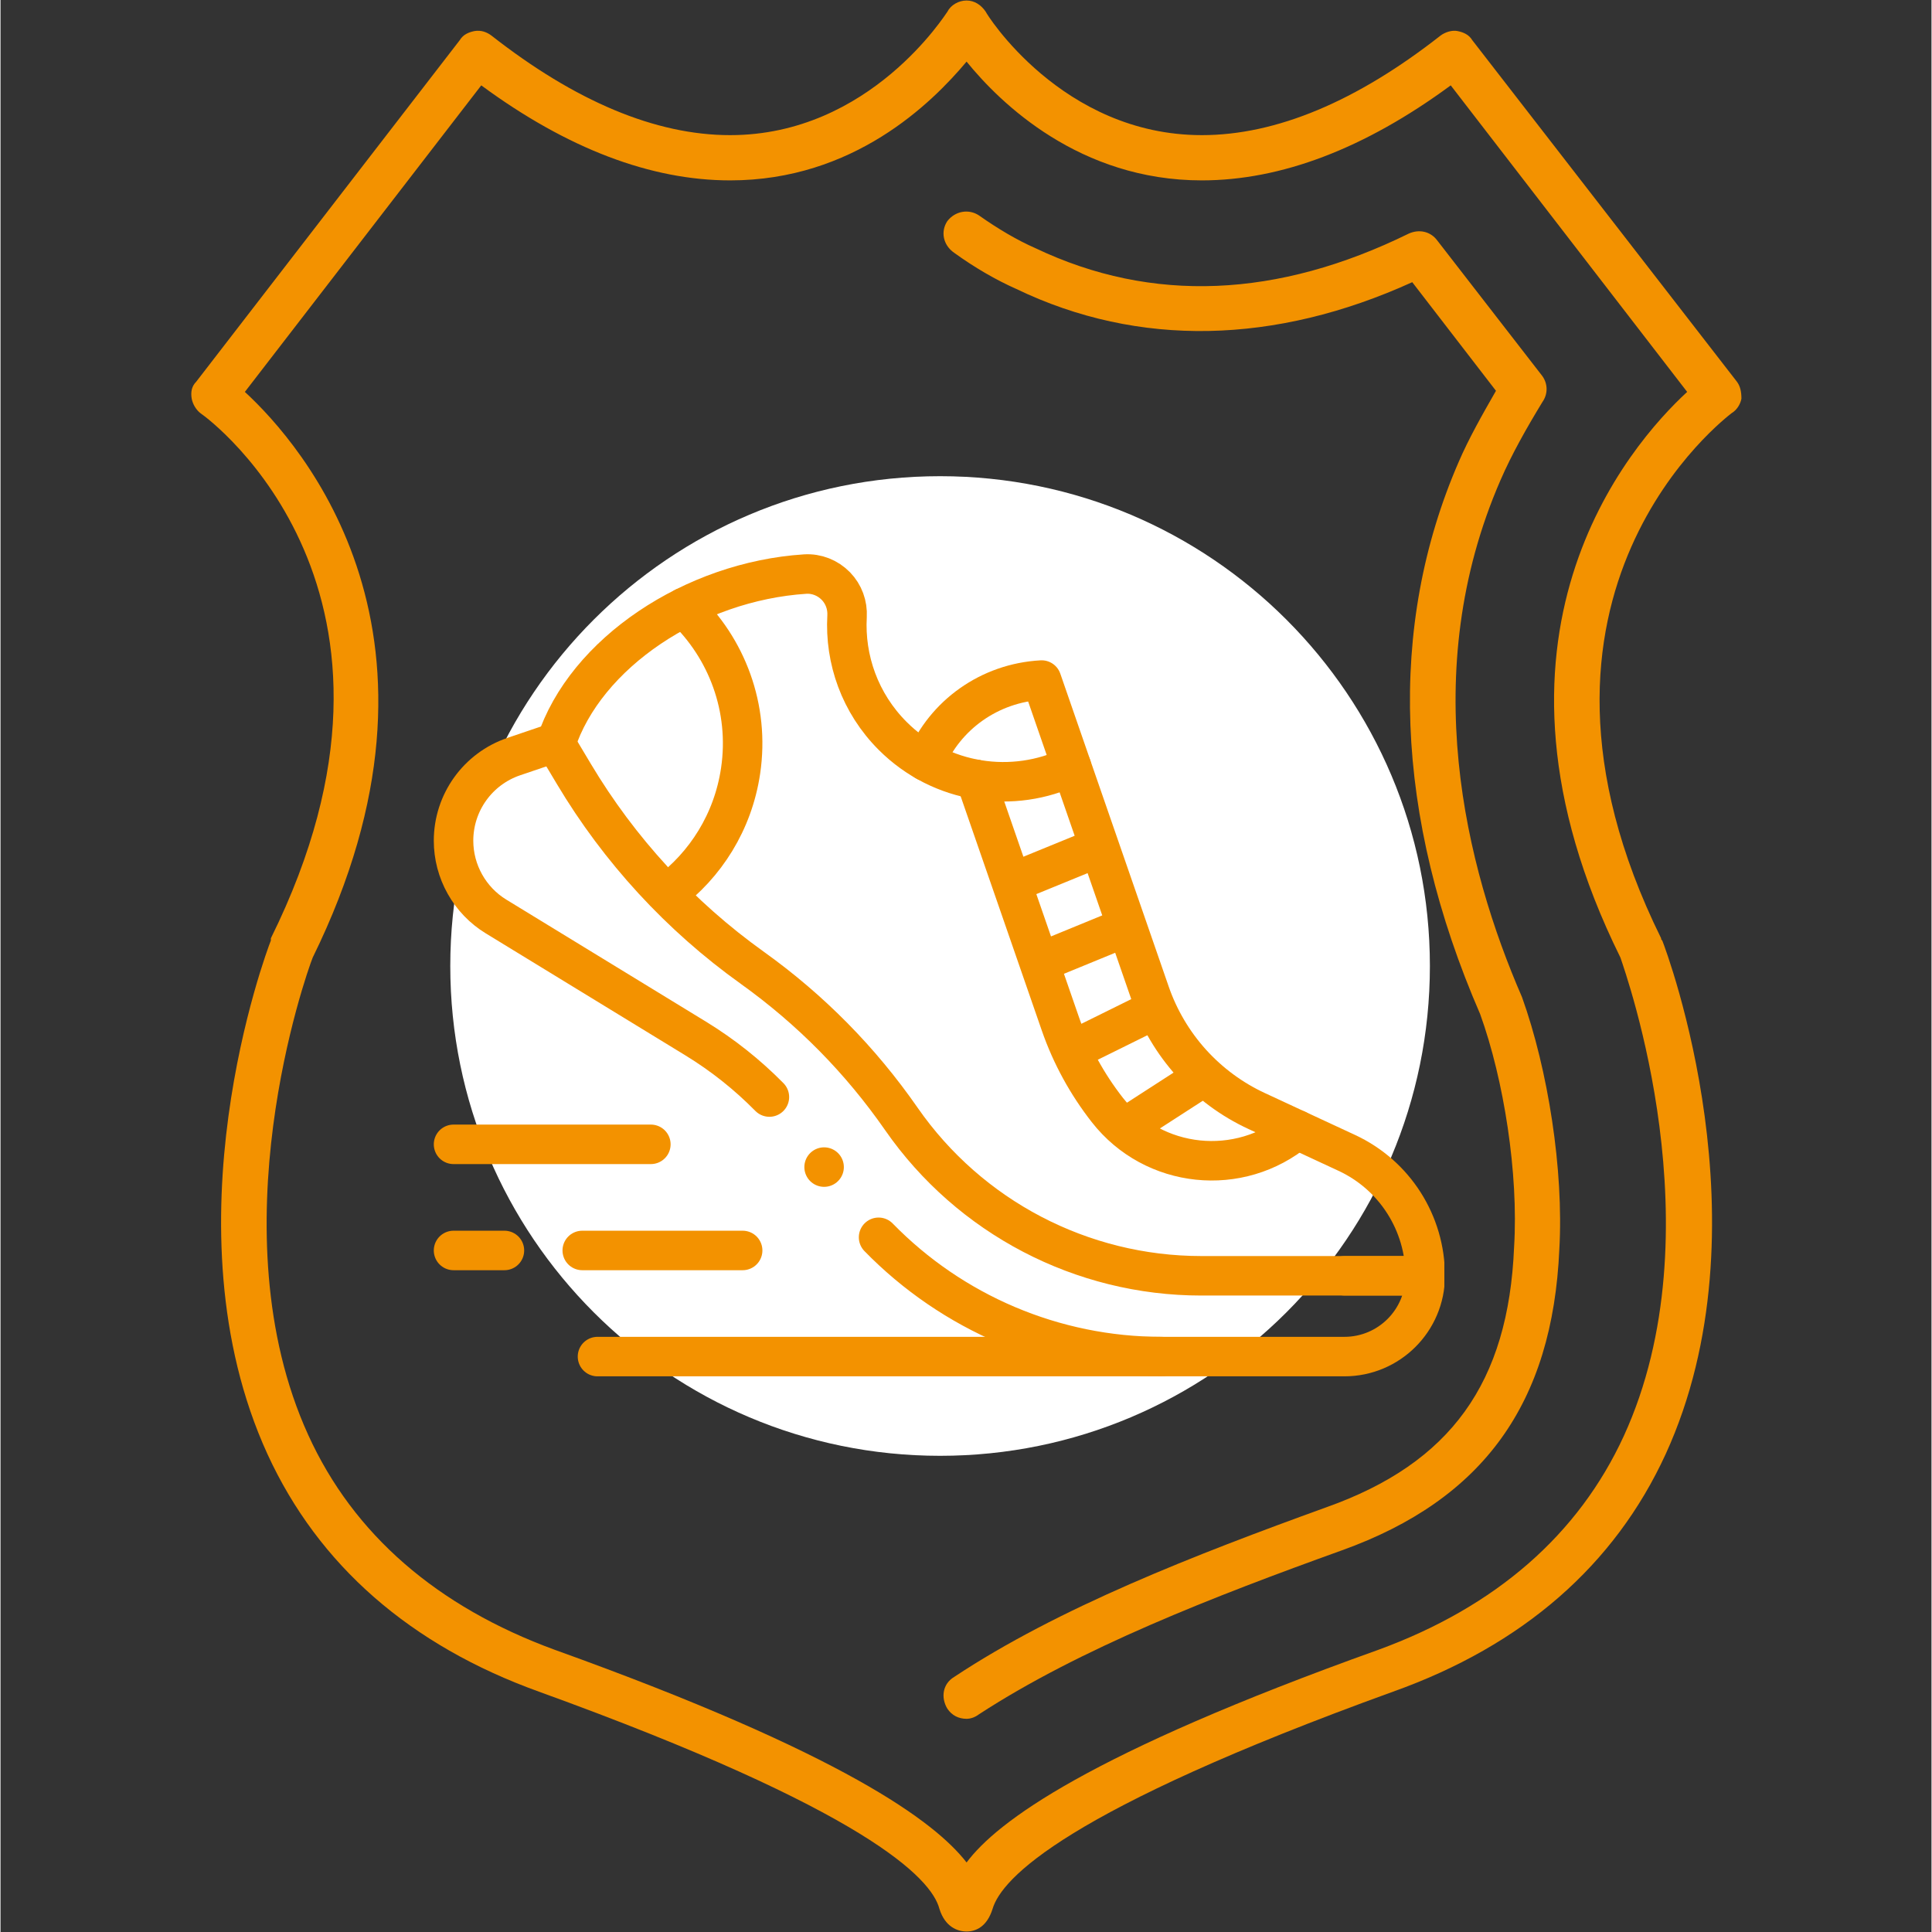 <?xml version="1.0" encoding="UTF-8"?>
<svg xmlns="http://www.w3.org/2000/svg" xmlns:xlink="http://www.w3.org/1999/xlink" width="300" zoomAndPan="magnify" viewBox="0 0 224.88 225" height="300" preserveAspectRatio="xMidYMid meet" version="1.0">
  <rect x="0" y="0" width="224.88" height="225" fill="#333333" stroke="none"/>
  <defs>
    <clipPath id="d47b9a26c5">
      <path d="M 22 0.059 L 203 0.059 L 203 224.938 L 22 224.938 Z M 22 0.059 " clip-rule="nonzero"></path>
    </clipPath>
    <clipPath id="6baf323547">
      <path d="M 52.379 55.457 L 166.465 55.457 L 166.465 169.543 L 52.379 169.543 Z M 52.379 55.457 " clip-rule="nonzero"></path>
    </clipPath>
    <clipPath id="6291774e2c">
      <path d="M 109.422 55.457 C 77.918 55.457 52.379 80.996 52.379 112.5 C 52.379 144.004 77.918 169.543 109.422 169.543 C 140.926 169.543 166.465 144.004 166.465 112.5 C 166.465 80.996 140.926 55.457 109.422 55.457 Z M 109.422 55.457 " clip-rule="nonzero"></path>
    </clipPath>
    <clipPath id="a89f5aad82">
      <path d="M 50.461 84 L 168.148 84 L 168.148 161 L 50.461 161 Z M 50.461 84 " clip-rule="nonzero"></path>
    </clipPath>
    <clipPath id="8a284fabdd">
      <path d="M 62 76 L 168.148 76 L 168.148 151 L 62 151 Z M 62 76 " clip-rule="nonzero"></path>
    </clipPath>
    <clipPath id="33b3d98521">
      <path d="M 50.461 68 L 154 68 L 154 161 L 50.461 161 Z M 50.461 68 " clip-rule="nonzero"></path>
    </clipPath>
  </defs>
  <path fill="#f39200" d="M 125.152 162.629 L 125.941 162.629 C 127.262 162.23 128.184 160.781 127.789 159.332 L 119.094 126.926 C 118.699 125.477 117.25 124.688 115.801 125.082 C 114.48 125.477 113.559 126.926 113.953 128.242 L 122.648 160.781 C 123.047 161.969 124.098 162.629 125.152 162.629 Z M 108.816 101.762 C 109.082 101.762 109.344 101.633 109.609 101.633 C 110.926 101.234 111.848 99.785 111.453 98.34 L 102.23 64.219 C 101.836 62.77 100.387 61.977 99.07 62.371 C 97.621 62.77 96.828 64.219 97.223 65.535 L 106.312 99.785 C 106.711 100.973 107.762 101.762 108.816 101.762 Z M 108.816 101.762 " fill-opacity="1" fill-rule="evenodd"></path>
  <path fill="#f39200" d="M 105.129 87.797 C 105.918 87.797 106.84 87.402 107.234 86.613 L 120.016 68.566 C 120.805 67.379 120.543 65.797 119.355 65.008 C 118.172 64.086 116.59 64.348 115.668 65.535 L 104.207 81.871 L 86.156 73.438 C 84.84 72.914 83.258 73.438 82.734 74.758 C 82.074 76.074 82.602 77.656 84.051 78.312 L 104.074 87.535 C 104.34 87.668 104.734 87.797 105.129 87.797 Z M 107.105 160.52 C 107.895 160.52 108.684 160.125 109.211 159.332 L 120.672 143.129 L 138.723 151.43 C 140.039 152.086 141.621 151.43 142.277 150.113 C 142.805 148.793 142.277 147.344 140.961 146.688 L 120.938 137.465 C 119.75 136.938 118.301 137.203 117.645 138.254 L 104.863 156.305 C 104.074 157.488 104.34 159.203 105.523 159.992 C 106.051 160.387 106.578 160.52 107.105 160.52 Z M 160.062 127.848 C 161.25 127.848 162.305 127.059 162.566 125.871 C 162.961 124.555 162.172 123.105 160.723 122.711 L 128.578 114.016 C 127.262 113.75 125.812 114.543 125.418 115.992 C 125.02 117.309 125.812 118.758 127.262 119.152 L 159.406 127.715 C 159.535 127.848 159.801 127.848 160.062 127.848 Z M 98.805 111.512 C 99.992 111.512 101.043 110.723 101.309 109.535 C 101.703 108.086 100.914 106.637 99.465 106.242 L 65.605 97.152 C 64.156 96.758 62.707 97.68 62.312 98.996 C 61.918 100.445 62.84 101.895 64.156 102.289 L 98.145 111.379 C 98.277 111.379 98.543 111.512 98.805 111.512 Z M 98.805 111.512 " fill-opacity="1" fill-rule="evenodd"></path>
  <path fill="#f39200" d="M 67.055 120.469 C 67.582 120.469 68.109 120.34 68.637 120.074 L 86.684 107.297 C 87.738 106.637 88.004 105.188 87.477 104.004 L 78.254 83.977 C 77.594 82.66 76.145 82.133 74.828 82.66 C 73.512 83.32 72.852 84.902 73.512 86.219 L 81.809 104.266 L 65.605 115.727 C 64.422 116.52 64.156 118.23 64.949 119.418 C 65.477 120.074 66.266 120.469 67.055 120.469 Z M 148.996 142.473 C 149.395 142.473 149.789 142.473 150.184 142.207 C 151.5 141.68 152.027 140.098 151.5 138.781 L 143.07 120.734 L 159.406 109.273 C 160.59 108.352 160.855 106.77 159.934 105.582 C 159.141 104.398 157.562 104.133 156.375 104.926 L 138.328 117.703 C 137.273 118.363 136.879 119.812 137.406 120.867 L 146.625 140.891 C 147.152 141.945 148.074 142.473 148.996 142.473 Z M 77.594 149.98 C 78.254 149.98 78.914 149.715 79.438 149.191 L 103.812 124.949 C 104.863 123.895 104.863 122.184 103.812 121.129 C 102.758 120.074 101.043 120.074 99.992 121.129 L 75.75 145.5 C 74.695 146.422 74.695 148.137 75.75 149.191 C 76.277 149.715 76.938 149.98 77.594 149.98 Z M 122.648 104.926 C 123.309 104.926 123.969 104.66 124.496 104.133 L 149.129 79.5 C 150.184 78.445 150.184 76.863 149.129 75.809 C 148.074 74.758 146.496 74.758 145.441 75.809 L 120.805 100.445 C 119.75 101.5 119.75 103.082 120.805 104.133 C 121.332 104.66 121.992 104.926 122.648 104.926 Z M 122.648 104.926 " fill-opacity="1" fill-rule="evenodd"></path>
  <path fill="#f39200" d="M 94.457 157.094 L 94.723 157.094 C 96.172 156.961 97.223 155.645 97.094 154.195 L 95.117 132.195 C 94.984 131.008 93.93 129.957 92.746 129.824 L 70.746 127.848 C 69.297 127.715 67.977 128.77 67.848 130.219 C 67.715 131.668 68.77 132.984 70.219 133.117 L 89.977 134.961 L 91.824 154.723 C 91.953 156.039 93.141 157.094 94.457 157.094 Z M 154.398 97.152 C 155.848 97.152 156.902 96.098 157.035 94.781 C 157.164 93.332 156.113 92.016 154.664 91.883 L 134.902 90.039 L 133.059 70.277 C 132.926 68.828 131.609 67.773 130.16 67.906 C 128.711 68.039 127.656 69.223 127.789 70.672 L 129.895 92.672 C 129.895 93.992 130.949 95.043 132.266 95.043 L 154.266 97.152 Z M 154.398 97.152 " fill-opacity="1" fill-rule="evenodd"></path>
  <g clip-path="url(#d47b9a26c5)">
    <path fill="#f39200" d="M 112.508 224.941 C 113.559 224.941 114.879 224.414 115.535 222.305 C 116.59 218.75 123.969 210.844 162.172 197.012 C 177.32 191.609 187.992 182.258 193.922 169.348 C 206.043 142.867 194.055 110.852 193.527 109.535 C 193.395 109.402 193.395 109.402 193.395 109.273 C 173.5 68.961 201.297 48.41 201.562 48.145 C 202.223 47.75 202.617 47.09 202.746 46.434 C 202.746 45.641 202.617 44.984 202.223 44.457 L 171.395 4.672 C 171 4.012 170.34 3.75 169.68 3.617 C 169.023 3.484 168.23 3.75 167.703 4.145 C 157.957 11.785 148.602 15.738 139.906 15.738 C 123.57 15.738 114.746 1.508 114.746 1.379 C 114.219 0.586 113.43 0.059 112.508 0.059 C 111.582 0.059 110.66 0.586 110.266 1.379 C 110.133 1.508 101.309 15.738 84.973 15.738 C 76.277 15.738 66.926 11.785 57.176 4.145 C 56.648 3.75 55.988 3.484 55.199 3.617 C 54.539 3.75 53.883 4.012 53.488 4.672 L 22.789 44.457 C 22.266 44.984 22.133 45.641 22.266 46.434 C 22.395 47.09 22.789 47.75 23.316 48.145 C 24.504 48.934 51.379 69.09 31.484 109.273 L 31.484 109.535 C 30.957 110.852 18.969 142.867 31.09 169.348 C 37.02 182.258 47.691 191.609 62.707 197.012 C 100.914 210.844 108.422 218.75 109.344 222.305 C 110.004 224.414 111.453 224.941 112.508 224.941 Z M 188.652 111.512 C 189.309 113.488 199.98 143.395 189.047 167.238 C 183.777 178.699 174.16 187.129 160.461 192.137 C 126.602 204.258 116.062 212.16 112.508 216.902 C 108.816 212.16 98.277 204.258 64.551 192.137 C 50.852 187.129 41.102 178.699 35.832 167.105 C 25.031 143.395 35.57 113.488 36.359 111.512 C 54.672 74.23 35.176 51.832 28.457 45.641 L 55.988 9.941 C 66 17.316 75.75 21.008 84.973 21.008 C 99.332 21.008 108.422 12.047 112.508 7.176 C 116.457 12.047 125.68 21.008 139.906 21.008 C 149.129 21.008 158.879 17.316 168.891 9.941 L 196.426 45.641 C 189.707 51.832 170.207 74.23 188.652 111.512 Z M 188.652 111.512 " fill-opacity="1" fill-rule="evenodd"></path>
  </g>
  <path fill="#f39200" d="M 112.508 200.172 C 112.902 200.172 113.43 200.043 113.953 199.645 C 125.68 192.004 141.227 185.945 156.242 180.543 C 172.711 174.617 180.746 163.418 181.539 145.5 C 182.066 136.277 180.219 124.555 177.191 116.121 C 170.602 100.973 164.938 78.312 174.688 55.918 C 176.004 52.887 177.719 49.859 179.562 46.828 C 180.219 45.906 180.219 44.719 179.562 43.797 L 167.309 27.988 C 166.52 26.934 165.203 26.672 164.016 27.199 C 148.734 34.707 134.109 35.367 120.543 28.91 C 118.434 27.988 116.195 26.672 113.953 25.09 C 112.77 24.301 111.188 24.562 110.266 25.75 C 109.477 26.934 109.738 28.516 111.059 29.438 C 113.43 31.152 115.93 32.602 118.301 33.652 C 132.531 40.504 148.473 40.109 164.41 32.863 L 174.16 45.512 C 172.578 48.277 171 51.043 169.812 53.809 C 161.512 72.914 162.305 95.043 172.316 118.098 C 175.082 125.738 176.797 136.676 176.27 145.238 C 175.609 161.047 168.891 170.398 154.398 175.539 C 139.117 181.07 123.176 187.262 111.059 195.297 C 109.738 196.09 109.477 197.668 110.266 198.988 C 110.793 199.777 111.582 200.172 112.508 200.172 Z M 112.508 200.172 " fill-opacity="1" fill-rule="evenodd"></path>
  <path fill="#f39200" d="M 105.523 130.219 L 119.355 130.219 C 120.148 130.219 120.938 129.824 121.465 129.297 L 130.027 118.496 C 130.555 117.836 130.688 117.047 130.555 116.254 L 127.523 102.816 C 127.262 102.027 126.734 101.367 126.074 100.973 L 113.559 95.043 C 112.902 94.648 111.98 94.648 111.32 95.043 L 98.938 100.973 C 98.145 101.367 97.621 102.027 97.488 102.816 L 94.324 116.254 C 94.195 117.047 94.324 117.836 94.852 118.496 L 103.547 129.297 C 103.941 129.824 104.734 130.219 105.523 130.219 Z M 118.039 124.949 L 106.84 124.949 L 99.859 116.121 L 102.363 105.188 L 112.508 100.312 L 122.648 105.188 L 125.152 116.121 Z M 118.039 124.949 " fill-opacity="1" fill-rule="evenodd"></path>
  <g clip-path="url(#6baf323547)">
    <g clip-path="url(#6291774e2c)">
      <path fill="#ffffff" d="M 52.379 55.457 L 166.465 55.457 L 166.465 169.543 L 52.379 169.543 Z M 52.379 55.457 " fill-opacity="1" fill-rule="nonzero"></path>
    </g>
  </g>
  <g clip-path="url(#a89f5aad82)">
    <path stroke-linecap="round" transform="matrix(0.23, 0, 0, 0.23, 50.461, 53.538)" fill="none" stroke-linejoin="round" d="M 169.925 322.709 C 158.692 311.306 146.252 301.433 132.589 293.072 L 31.525 231.298 C 28.245 229.292 25.254 226.896 22.586 224.126 C 19.917 221.339 17.64 218.28 15.754 214.915 C 13.868 211.55 12.44 208.016 11.454 204.277 C 10.486 200.555 9.993 196.765 9.993 192.908 C 9.993 173.619 22.28 156.489 40.548 150.303 L 61.468 143.2 M 461.291 413.221 L 501.992 413.221 C 501.992 435.806 483.672 454.126 461.087 454.126 L 368.503 454.126 C 313.934 454.126 262.442 431.897 225.207 393.728 " stroke="#f39200" stroke-width="20" stroke-opacity="1" stroke-miterlimit="10"></path>
  </g>
  <path stroke-linecap="round" transform="matrix(0.23, 0, 0, 0.23, 50.461, 53.538)" fill="none" stroke-linejoin="round" d="M 322.856 155.232 C 293.337 169.456 256.834 164.34 232.345 139.852 C 215.725 123.231 208.026 101.054 209.25 79.301 C 209.573 73.625 207.55 68.068 203.591 63.99 C 199.512 59.809 193.836 57.532 188.007 57.906 C 131.484 61.576 76.695 97.825 61.791 143.709 " stroke="#f39200" stroke-width="20" stroke-opacity="1" stroke-miterlimit="10"></path>
  <g clip-path="url(#8a284fabdd)">
    <path stroke-linecap="round" transform="matrix(0.23, 0, 0, 0.23, 50.461, 53.538)" fill="none" stroke-linejoin="round" d="M 249.067 152.648 C 258.754 129.349 281.305 113.018 307.765 111.573 L 362.674 270.078 C 364.934 276.604 367.84 282.858 371.358 288.806 C 374.875 294.754 378.954 300.294 383.576 305.426 C 388.216 310.542 393.314 315.164 398.871 319.26 C 404.445 323.372 410.359 326.873 416.63 329.779 L 462.294 350.988 C 486.51 362.238 501.992 386.506 501.992 413.221 L 388.624 413.221 C 328.073 413.221 271.347 383.566 236.781 333.841 C 216.014 303.965 190.828 278.44 161.241 257.248 C 142.973 244.179 126.233 229.377 111.023 212.859 C 95.814 196.324 82.439 178.412 70.934 159.14 L 61.638 143.574 " stroke="#f39200" stroke-width="20" stroke-opacity="1" stroke-miterlimit="10"></path>
  </g>
  <g clip-path="url(#33b3d98521)">
    <path stroke-linecap="round" transform="matrix(0.23, 0, 0, 0.23, 50.461, 53.538)" fill="none" stroke-linejoin="round" d="M 126.624 74.849 C 148.343 95.327 160.052 125.764 155.344 157.543 C 151.521 183.391 137.585 205.228 118.161 219.657 M 274.372 161.825 L 317.316 285.798 C 322.788 301.569 330.86 316.235 341.023 329.235 C 364.407 359.145 407.963 363.648 437.091 339.279 M 293.524 213.879 L 336.536 196.29 M 307.391 254.291 L 349.418 237.042 M 324.08 298.663 L 364.237 278.813 M 350.268 337.936 L 388.93 312.972 M 368.503 454.126 L 82.881 454.126 M 35.756 400.39 L 9.993 400.39 M 156.381 400.39 L 75.166 400.39 M 109.902 346.654 L 9.993 346.654 M 197.626 358.176 L 197.626 358.176 " stroke="#f39200" stroke-width="20" stroke-opacity="1" stroke-miterlimit="10"></path>
  </g>
</svg>
